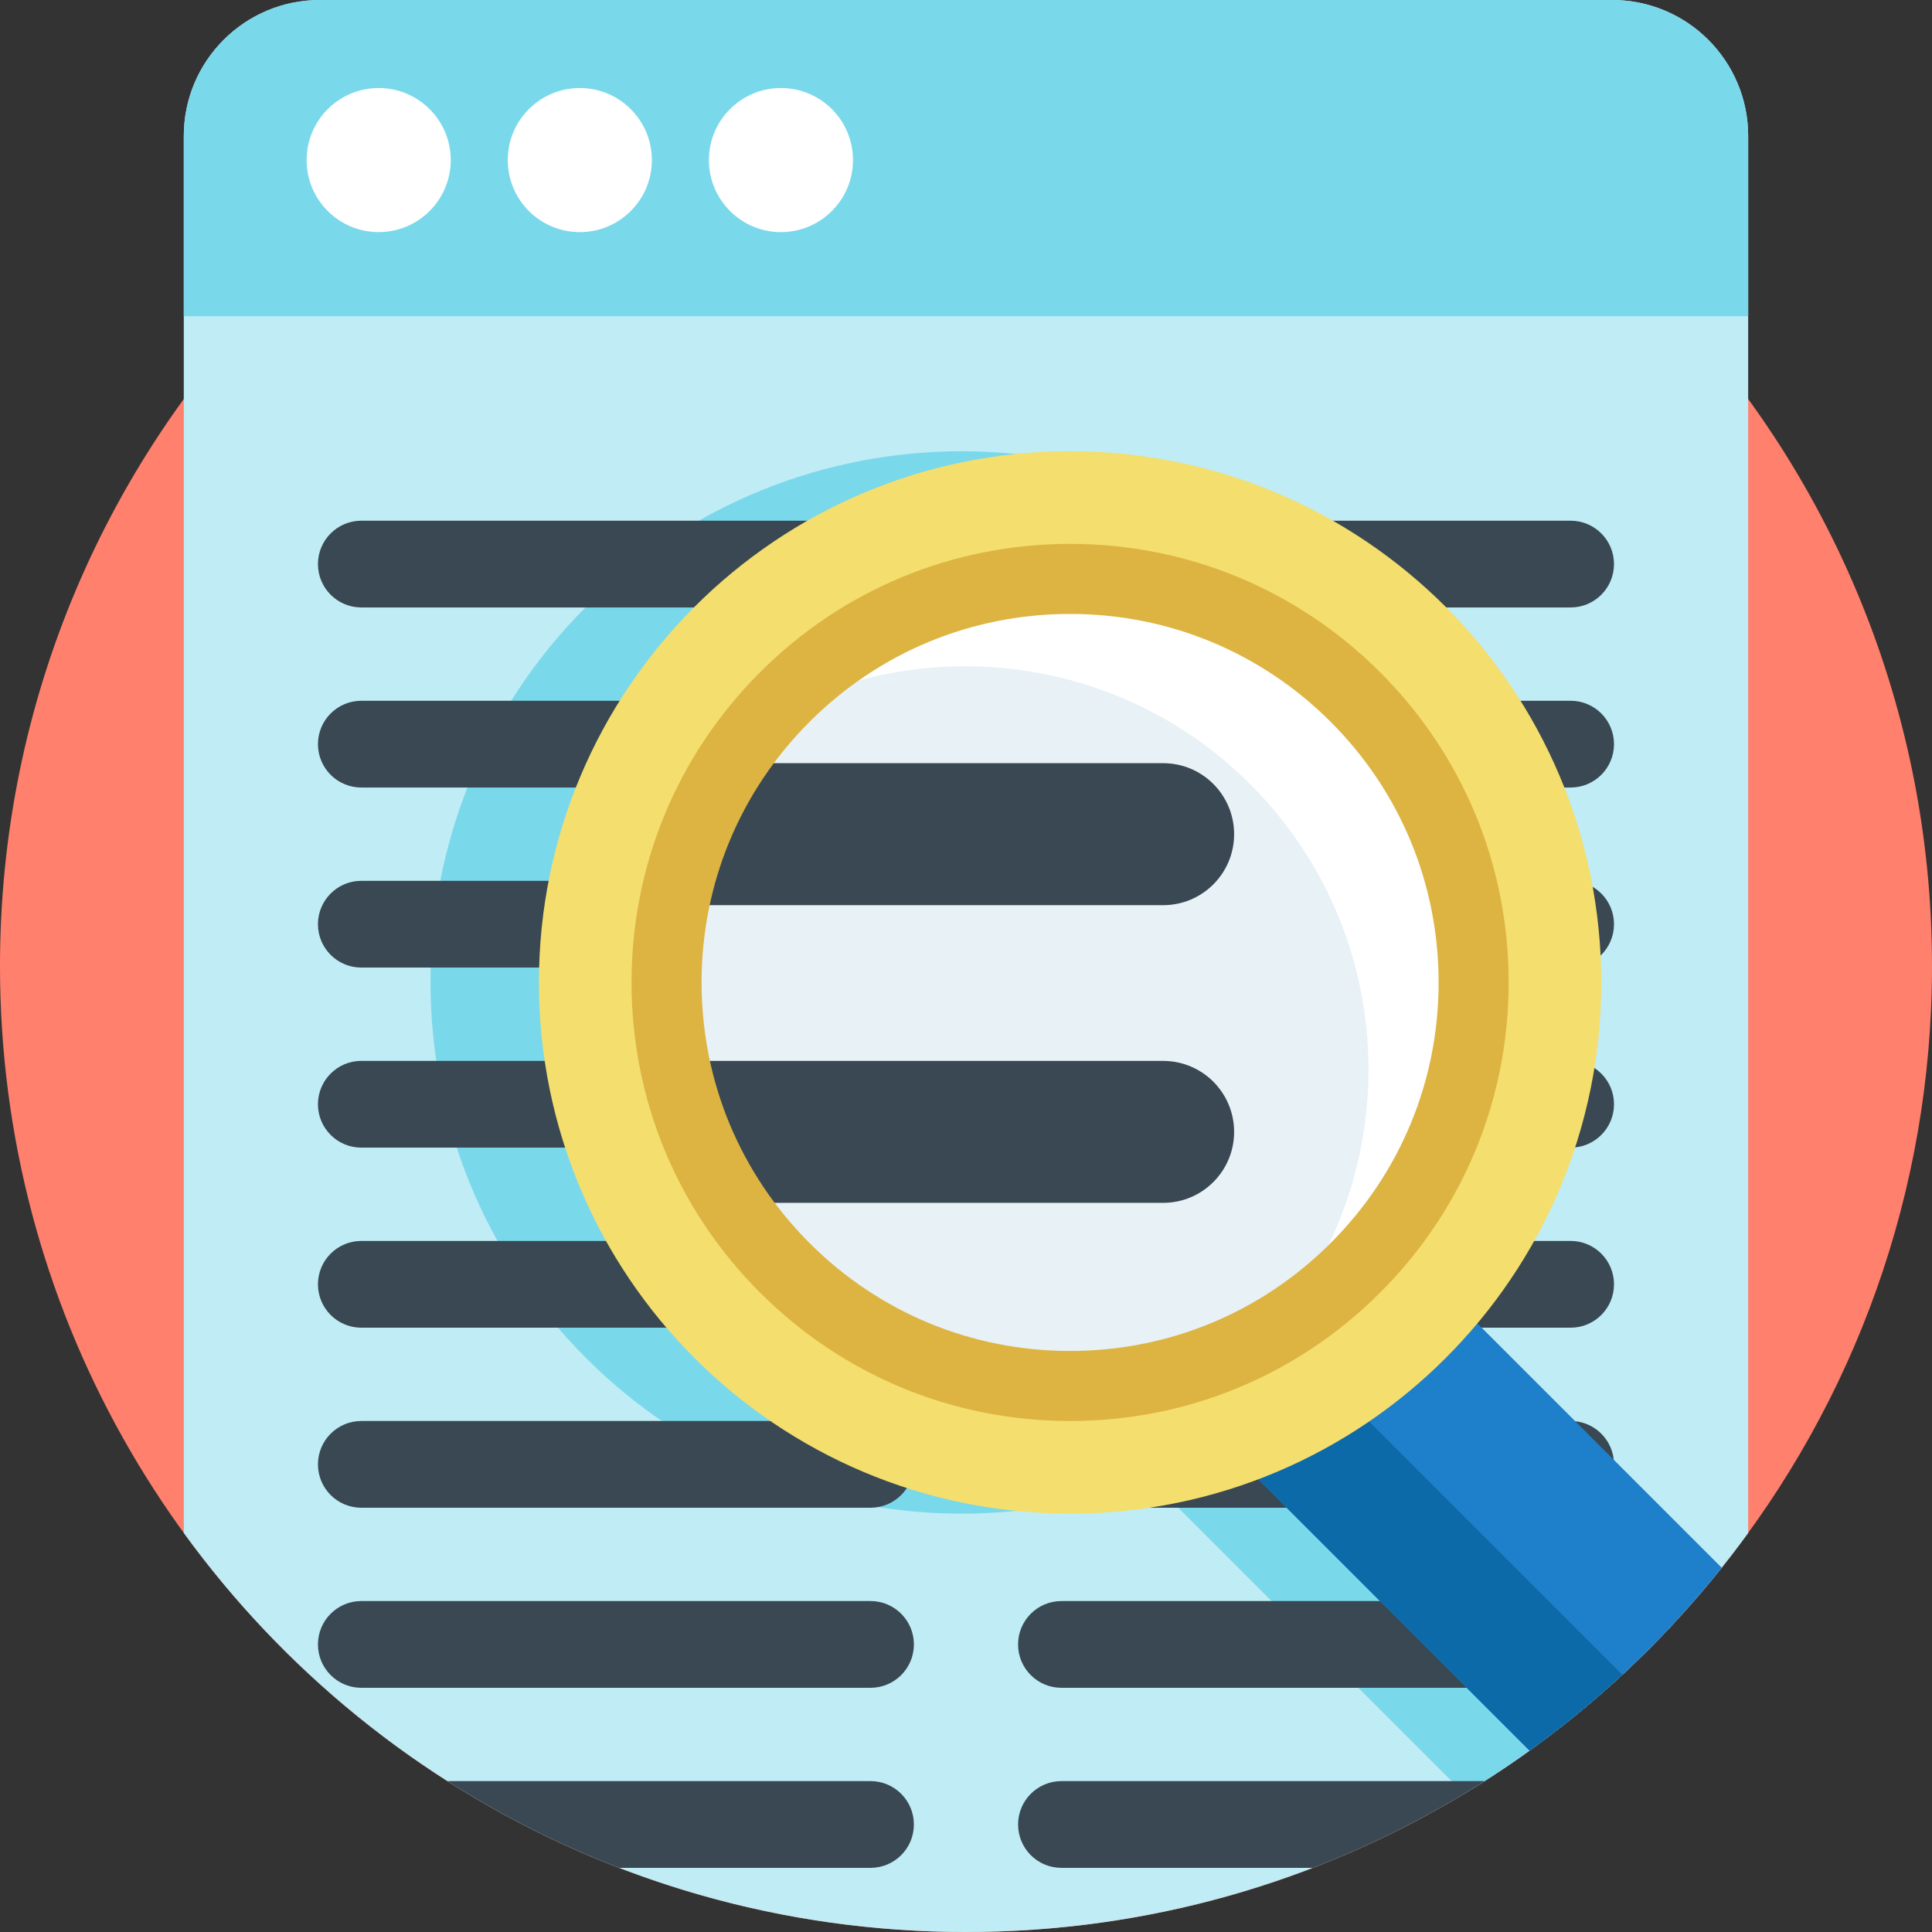<svg height="512pt" viewBox="0 0 512 512" width="512pt" xmlns="http://www.w3.org/2000/svg"><rect x="0" y="0" width="512" height="512" fill="#333333" stroke="none"/><path d="m512 256c0 60.289-20.848 115.723-55.734 159.461-8.059 10.117-16.863 19.602-26.344 28.371-7.75 7.207-15.965 13.918-24.574 20.102-3.887 2.801-7.859 5.496-11.914 8.078-14.27 9.102-29.496 16.824-45.504 22.988-28.535 10.98-59.527 17-91.93 17s-63.395-6.02-91.93-17c-16.008-6.164-31.234-13.887-45.504-22.988-71.285-45.441-118.566-125.211-118.566-216.012 0-141.387 114.613-256 256-256s256 114.613 256 256zm0 0" fill="#ff806d"/><path d="m463.285 36.051v370.207c-6.27 8.629-13.059 16.852-20.332 24.617-16.113 17.23-34.586 32.223-54.91 44.469-38.547 23.27-83.738 36.656-132.043 36.656-49.016 0-94.824-13.781-133.738-37.68-9.633-5.902-18.836-12.434-27.562-19.52-17.355-14.105-32.84-30.438-45.996-48.555v-370.195c0-19.906 16.145-36.051 36.047-36.051h342.488c19.906 0 36.047 16.145 36.047 36.051zm0 0" fill="#bfecf5"/><path d="m442.953 430.875c-16.113 17.23-34.586 32.223-54.91 44.469l-83.32-83.309c-50.176 18.965-109.004 8.254-149.398-32.141-54.973-54.973-54.973-144.102 0-199.074 54.973-54.973 144.102-54.973 199.074 0 52.016 52.016 54.805 134.594 8.402 189.898zm0 0" fill="#7ad8eb"/><path d="m427.238 0h-342.484c-19.906 0-36.047 16.141-36.047 36.051v47.754h414.578v-47.754c0-19.91-16.137-36.051-36.047-36.051zm0 0" fill="#7ad8eb"/><g fill="#394852"><path d="m230.695 281.145h-134.938c-6.348 0-11.496 5.148-11.496 11.496s5.148 11.492 11.496 11.492h134.938c6.348 0 11.496-5.145 11.496-11.492s-5.148-11.496-11.496-11.496zm0 0"/><path d="m230.695 328.863h-134.938c-6.348 0-11.496 5.145-11.496 11.492 0 6.348 5.148 11.496 11.496 11.496h134.938c6.348 0 11.496-5.148 11.496-11.496 0-6.348-5.148-11.492-11.496-11.492zm0 0"/><path d="m230.695 376.578h-134.938c-6.348 0-11.496 5.148-11.496 11.496 0 6.348 5.148 11.492 11.496 11.492h134.938c6.348 0 11.496-5.145 11.496-11.492 0-6.348-5.148-11.496-11.496-11.496zm0 0"/><path d="m230.695 137.996h-134.938c-6.348 0-11.496 5.145-11.496 11.492 0 6.348 5.148 11.492 11.496 11.492h134.938c6.348 0 11.496-5.145 11.496-11.492 0-6.348-5.148-11.492-11.496-11.492zm0 0"/><path d="m230.695 185.711h-134.938c-6.348 0-11.496 5.148-11.496 11.496 0 6.348 5.148 11.492 11.496 11.492h134.938c6.348 0 11.496-5.145 11.496-11.492 0-6.348-5.148-11.496-11.496-11.496zm0 0"/><path d="m230.695 233.43h-134.938c-6.348 0-11.496 5.145-11.496 11.492s5.148 11.492 11.496 11.492h134.938c6.348 0 11.496-5.145 11.496-11.492s-5.148-11.492-11.496-11.492zm0 0"/><path d="m416.234 281.145h-134.941c-6.348 0-11.492 5.148-11.492 11.496s5.145 11.492 11.492 11.492h134.941c6.348 0 11.492-5.145 11.492-11.492s-5.145-11.496-11.492-11.496zm0 0"/><path d="m416.234 328.863h-134.941c-6.348 0-11.492 5.145-11.492 11.492 0 6.348 5.145 11.496 11.492 11.496h134.941c6.348 0 11.492-5.148 11.492-11.496 0-6.348-5.145-11.492-11.492-11.492zm0 0"/><path d="m416.234 376.578h-134.941c-6.348 0-11.492 5.148-11.492 11.496 0 6.348 5.145 11.492 11.492 11.492h134.941c6.348 0 11.492-5.145 11.492-11.492 0-6.348-5.145-11.496-11.492-11.496zm0 0"/><path d="m230.695 424.297h-134.938c-6.348 0-11.496 5.145-11.496 11.492 0 6.348 5.148 11.496 11.496 11.496h134.938c6.348 0 11.496-5.148 11.496-11.496 0-6.348-5.148-11.492-11.496-11.492zm0 0"/><path d="m242.188 483.504c0 6.355-5.141 11.496-11.496 11.496h-66.621c-16.008-6.164-31.234-13.887-45.504-22.988h112.125c3.176 0 6.051 1.285 8.129 3.363 2.082 2.09 3.367 4.953 3.367 8.129zm0 0"/><path d="m416.234 424.297h-134.941c-6.348 0-11.492 5.145-11.492 11.492 0 6.348 5.145 11.496 11.492 11.496h134.941c6.348 0 11.492-5.148 11.492-11.496 0-6.348-5.145-11.492-11.492-11.492zm0 0"/><path d="m393.434 472.012c-14.27 9.102-29.496 16.824-45.504 22.988h-66.633c-3.176 0-6.051-1.285-8.129-3.363-2.078-2.082-3.363-4.953-3.363-8.133 0-6.34 5.141-11.492 11.492-11.492zm0 0"/><path d="m416.234 137.996h-134.941c-6.348 0-11.492 5.145-11.492 11.492 0 6.348 5.145 11.492 11.492 11.492h134.941c6.348 0 11.492-5.145 11.492-11.492 0-6.348-5.145-11.492-11.492-11.492zm0 0"/><path d="m416.234 185.711h-134.941c-6.348 0-11.492 5.148-11.492 11.496 0 6.348 5.145 11.492 11.492 11.492h134.941c6.348 0 11.492-5.145 11.492-11.492 0-6.348-5.145-11.496-11.492-11.496zm0 0"/><path d="m416.234 233.43h-134.941c-6.348 0-11.492 5.145-11.492 11.492s5.145 11.492 11.492 11.492h134.941c6.348 0 11.492-5.145 11.492-11.492s-5.145-11.492-11.492-11.492zm0 0"/></g><path d="m119.449 42.418c0 10.547-8.551 19.094-19.094 19.094-10.547 0-19.094-8.547-19.094-19.094 0-10.543 8.547-19.09 19.094-19.09 10.543 0 19.094 8.547 19.094 19.09zm0 0" fill="#fff"/><path d="m226.051 42.418c0 10.547-8.547 19.094-19.094 19.094-10.543 0-19.09-8.547-19.09-19.094 0-10.543 8.547-19.09 19.09-19.09 10.547 0 19.094 8.547 19.094 19.09zm0 0" fill="#fff"/><path d="m172.75 42.418c0 10.547-8.547 19.094-19.094 19.094-10.543 0-19.094-8.547-19.094-19.094 0-10.543 8.551-19.09 19.094-19.09 10.547 0 19.094 8.547 19.094 19.09zm0 0" fill="#fff"/><path d="m456.266 415.461c-14.648 18.402-31.797 34.723-50.918 48.473l-121.438-121.438 49.695-49.695zm0 0" fill="#1e7fca"/><path d="m429.922 443.832c-7.75 7.207-15.965 13.918-24.574 20.102l-85.066-85.062 22.352-22.34zm0 0" fill="#0d6aa8"/><path d="m424.355 260.355c0 77.746-63.023 140.77-140.77 140.77-77.742 0-140.766-63.023-140.766-140.77 0-77.742 63.023-140.766 140.766-140.766 77.746 0 140.77 63.023 140.77 140.766zm0 0" fill="#f4de6e"/><path d="m359.203 335.977c-41.762 41.766-109.473 41.766-151.238 0-5.348-5.352-10.008-11.117-13.98-17.211-7.605-11.641-12.715-24.43-15.316-37.613-2.688-13.617-2.695-27.648-.062-41.273 2.559-13.188 7.617-25.977 15.18-37.629 4.016-6.207 8.746-12.078 14.18-17.512 41.766-41.766 109.477-41.766 151.238 0 41.766 41.766 41.766 109.473 0 151.238zm0 0" fill="#e8f1f5"/><path d="m331.363 207.875c39.801 39.801 41.641 103.152 5.582 145.168 7.957-4.59 15.457-10.262 22.262-17.066 41.762-41.762 41.762-109.473 0-151.238-41.766-41.762-109.477-41.762-151.238 0-1.965 1.965-3.805 4-5.582 6.07 40.887-23.566 94.02-17.895 128.977 17.066zm0 0" fill="#fff"/><path d="m327.055 221.07c0 10.387-8.422 18.809-18.809 18.809h-129.641c2.559-13.188 7.617-25.977 15.18-37.629h114.461c5.191 0 9.895 2.102 13.301 5.508 3.395 3.406 5.508 8.109 5.508 13.312zm0 0" fill="#394852"/><path d="m327.055 299.957c0 10.387-8.422 18.809-18.809 18.809h-114.262c-7.605-11.641-12.715-24.43-15.316-37.613h129.578c5.191 0 9.895 2.109 13.301 5.504 3.395 3.406 5.508 8.109 5.508 13.301zm0 0" fill="#394852"/><path d="m283.586 376.578c-31.043 0-60.23-12.09-82.18-34.039-21.953-21.953-34.039-51.137-34.039-82.184 0-31.043 12.086-60.227 34.039-82.18 21.949-21.949 51.137-34.039 82.18-34.039 31.047 0 60.23 12.09 82.184 34.039 21.949 21.953 34.039 51.137 34.039 82.18 0 31.047-12.09 60.23-34.039 82.184-21.953 21.949-51.137 34.039-82.184 34.039zm0-213.879c-26.086 0-50.609 10.156-69.055 28.602-18.445 18.445-28.605 42.973-28.605 69.059s10.16 50.609 28.605 69.055c18.445 18.445 42.969 28.605 69.055 28.605 26.086 0 50.613-10.16 69.059-28.605 18.445-18.445 28.602-42.969 28.602-69.055s-10.156-50.613-28.602-69.059c-18.445-18.445-42.973-28.602-69.059-28.602zm0 0" fill="#ddb442"/></svg>